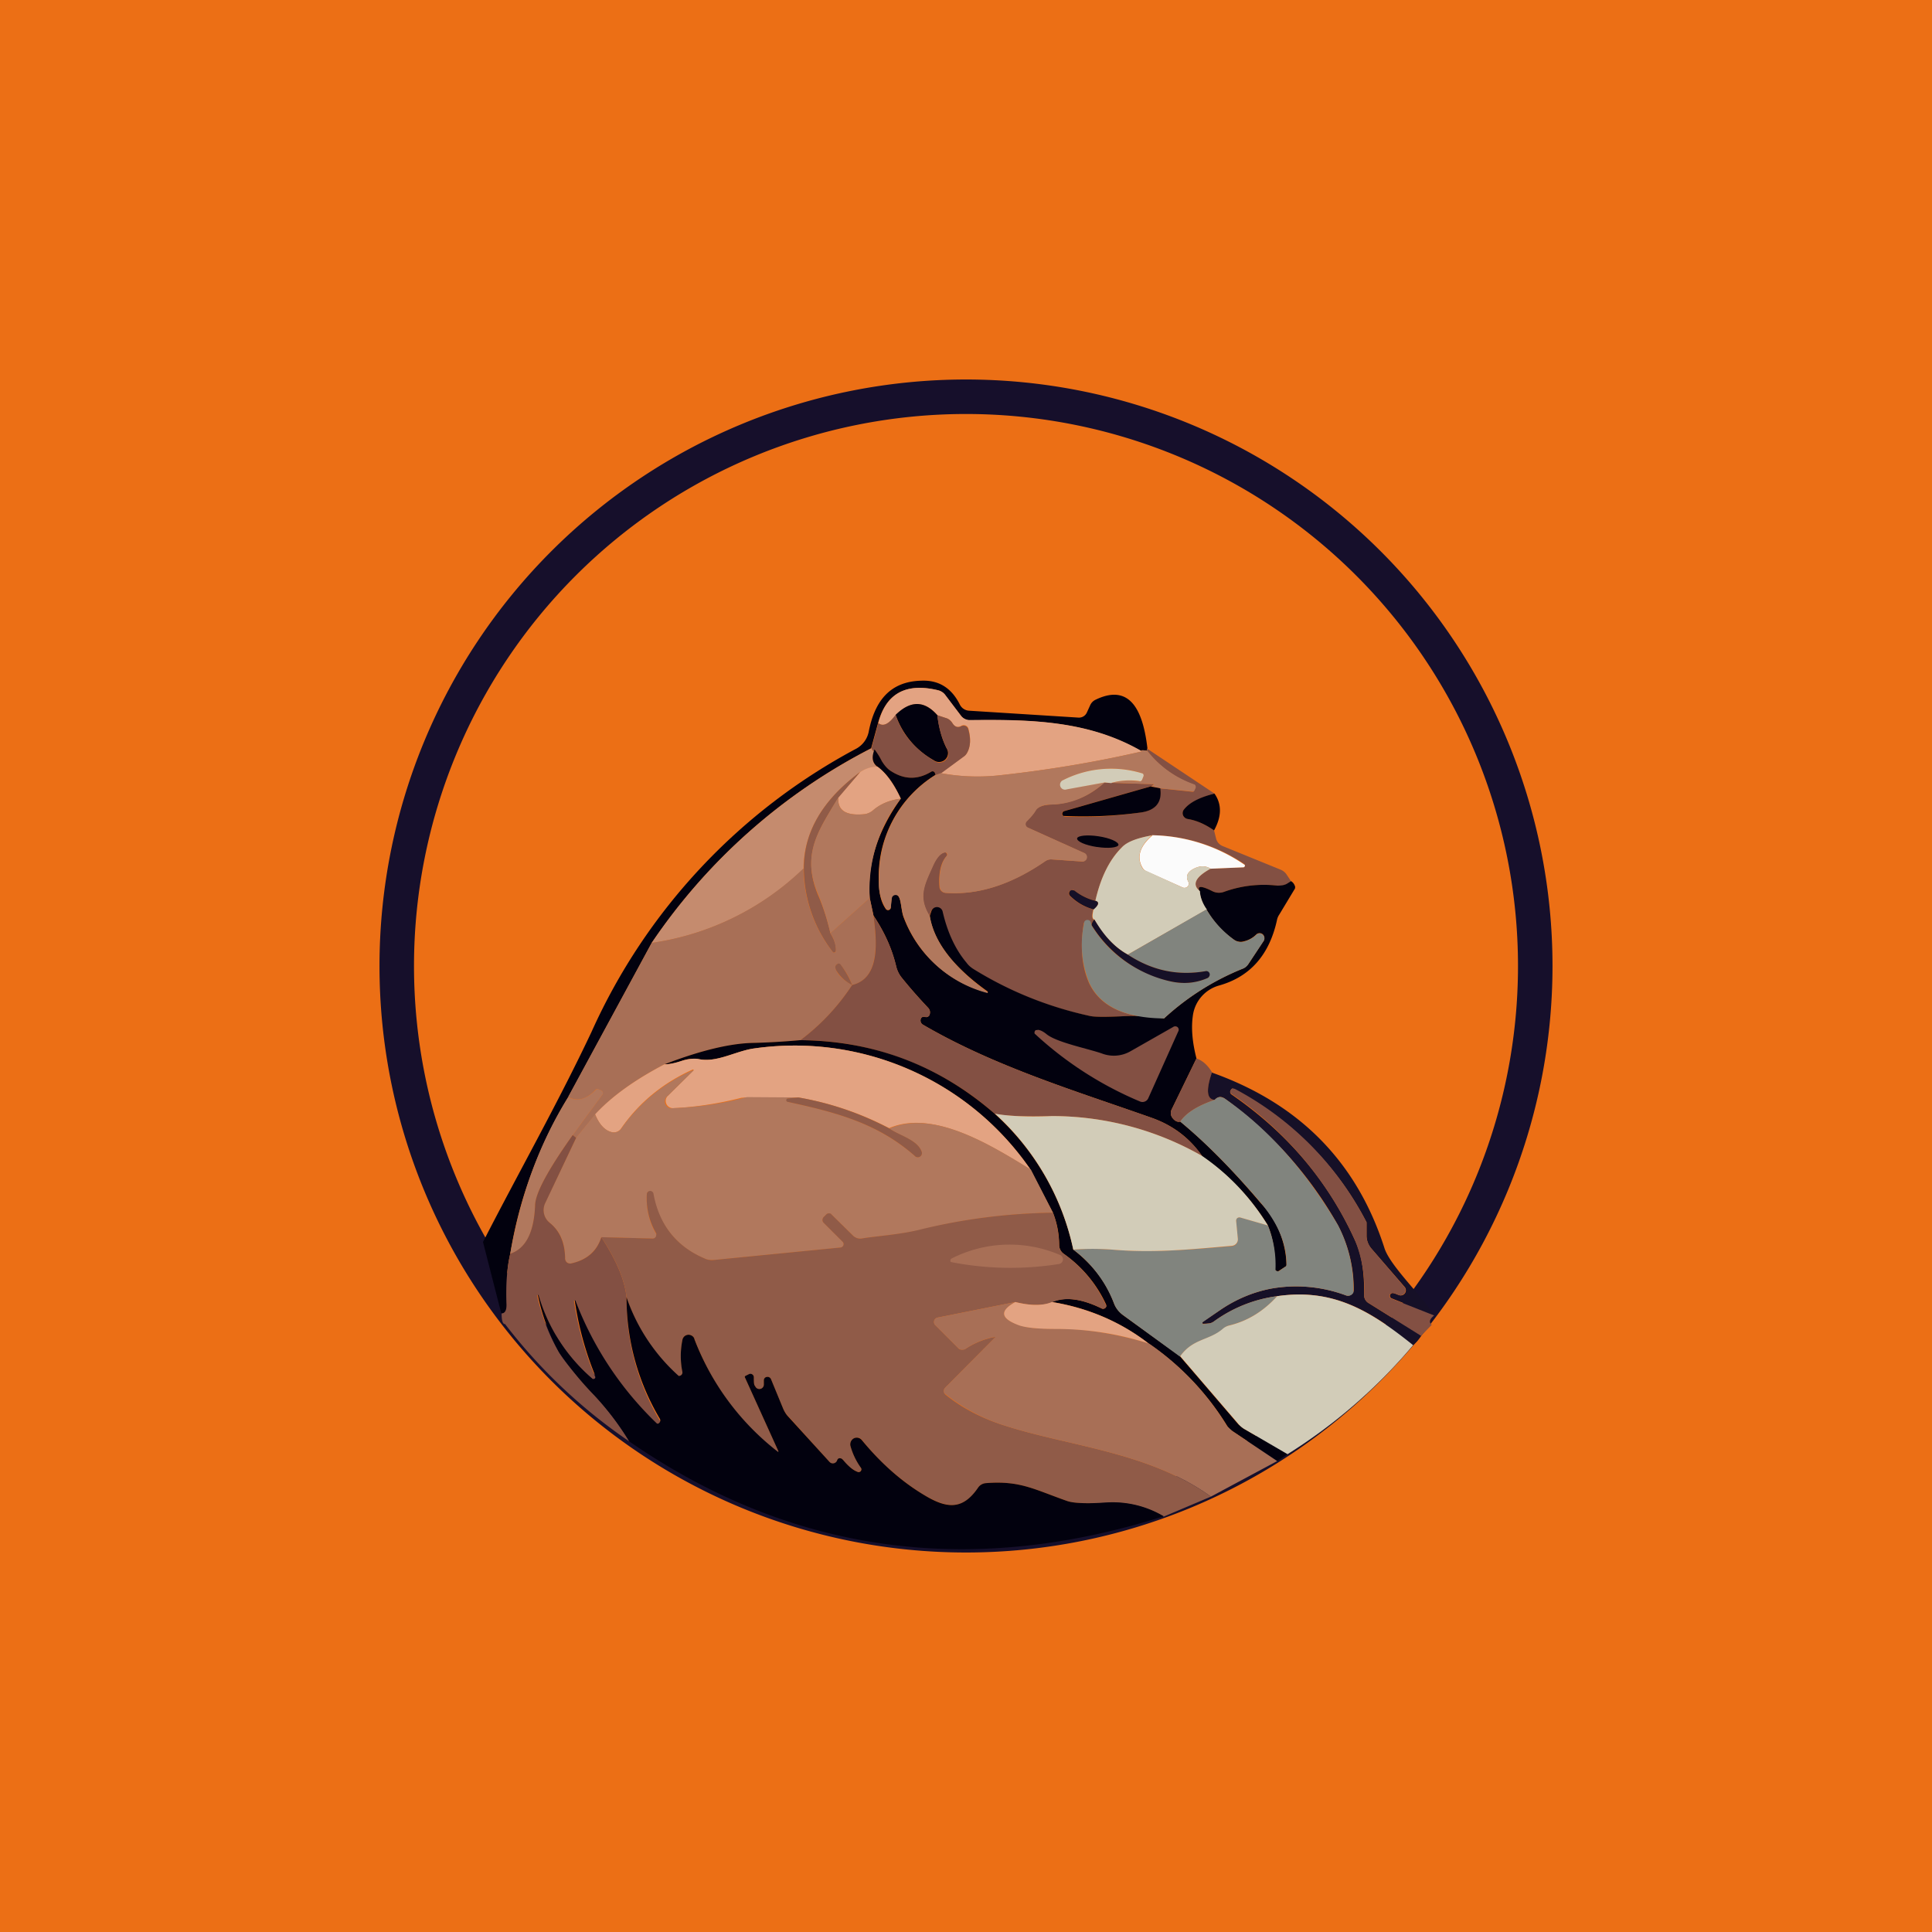 <!-- by TradingView --><svg width="56" height="56" viewBox="0 0 56 56" xmlns="http://www.w3.org/2000/svg"><path fill="#EC6F15" d="M0 0h56v56H0z"/><path d="M28 11a17 17 0 1 1 0 34 17 17 0 0 1 0-34Zm0 1a16 16 0 1 0 0 32 16 16 0 0 0 0-32Z" fill="#160F2B"/><path d="M33.25 21.7v.06c-.14-.02-.2-.02-.16.02-1.53-.89-3.2-.93-4.98-.9a.32.32 0 0 1-.26-.14l-.46-.6a.34.34 0 0 0-.19-.13c-.94-.23-1.52.09-1.75.95l-.2.73a17.1 17.1 0 0 0-6.36 5.64l-2.42 4.47a12.6 12.6 0 0 0-1.68 4.54c-.09.38-.13.86-.1 1.45 0 .19-.05.28-.16.28L14 36c1.04-2.03 2.18-4.04 3.15-6.1a17.36 17.36 0 0 1 7.67-8.2.72.72 0 0 0 .36-.49c.17-.87.6-1.46 1.53-1.48.5-.02.87.21 1.11.69a.32.32 0 0 0 .27.18l3.17.2a.25.25 0 0 0 .24-.14l.1-.22a.32.32 0 0 1 .16-.16c1.12-.54 1.4.57 1.5 1.42Z" fill="#02010E"/><path d="M33.1 21.78c-1.39.32-2.79.55-4.2.7a5.8 5.8 0 0 1-1.63-.07l.68-.5a.28.28 0 0 0 .07-.07c.11-.18.13-.42.05-.72a.14.14 0 0 0-.21-.08c-.1.06-.19.03-.26-.09a.32.32 0 0 0-.19-.14l-.24-.08c-.38-.43-.78-.43-1.21 0-.2.26-.36.34-.5.23.22-.86.8-1.18 1.74-.95.07.02.14.06.19.12l.46.61a.32.32 0 0 0 .26.13c1.79-.02 3.45.02 4.98.9Z" fill="#E3A382"/><path d="M27.17 20.73c.05.4.14.71.27.96a.26.26 0 0 1-.37.35 2.4 2.4 0 0 1-1.11-1.32c.43-.42.83-.42 1.21.01Z" fill="#02010E"/><path d="M25.96 20.72c.18.55.55.99 1.1 1.32a.26.26 0 0 0 .38-.35 2.76 2.76 0 0 1-.27-.96l.24.08c.08.02.14.07.19.14.07.12.16.15.26.1a.14.14 0 0 1 .2.07c.09.3.07.54-.04.72a.28.28 0 0 1-.07.08l-.68.5-.16.05c0-.02 0-.05-.02-.08a.07.07 0 0 0-.1-.02c-.4.24-.8.23-1.18-.03a.82.82 0 0 1-.25-.28 4.72 4.72 0 0 0-.2-.33c-.03.07-.06.05-.1-.04l.2-.73c.14.11.3.03.5-.24Z" fill="#835043"/><path d="M25.26 21.7c.04.08.07.1.1.03-.1.21-.08.38.07.5a.9.9 0 0 0-.5.15c-1.08.8-1.63 1.73-1.64 2.8a7.95 7.95 0 0 1-4.4 2.15 17.1 17.1 0 0 1 6.37-5.64Z" fill="#C58B6E"/><path d="M35.2 23c-.43.12-.72.27-.88.46a.17.17 0 0 0-.03.17.18.18 0 0 0 .14.11c.25.04.5.15.76.33l.06.24a.32.32 0 0 0 .18.21l1.67.68a.4.4 0 0 1 .18.13l.14.21-.1.07a.45.45 0 0 1-.29.06c-.53-.06-1.05 0-1.55.18a.42.42 0 0 1-.34-.02c-.32-.16-.44-.16-.36 0-.24-.2-.13-.4.3-.65l.95-.04h.03l.02-.04a.05.05 0 0 0-.02-.06 4.88 4.88 0 0 0-2.65-.83c-.45.08-.75.2-.9.36-.36.36-.61.88-.76 1.54a1.65 1.65 0 0 1-.61-.3.09.09 0 0 0-.06-.01.1.1 0 0 0-.06.03H31a.1.1 0 0 0 0 .13c.2.2.43.33.69.4-.05.18-.04.28.02.3-.06.07-.09.14-.07.18l-.04-.09a.1.1 0 0 0-.1-.05.1.1 0 0 0-.09.08c-.1.65-.06 1.22.15 1.7.31.68 1.03 1.03 2.17 1.04-.41-.06-.77-.08-1.07-.07-.58.03-.93.03-1.07 0a10.5 10.5 0 0 1-3.39-1.36.77.77 0 0 1-.2-.17c-.32-.4-.55-.9-.7-1.5a.17.17 0 0 0-.31-.02l-.05.15c-.35-.56-.14-.92.1-1.46.1-.22.2-.35.33-.38a.06.06 0 0 1 .07.03.06.06 0 0 1 0 .07c-.17.19-.24.49-.21.9a.19.19 0 0 0 .17.17c.93.07 1.89-.23 2.88-.91a.3.3 0 0 1 .2-.06l.86.06a.13.13 0 0 0 .07-.25l-1.62-.73a.11.11 0 0 1-.07-.09.12.12 0 0 1 .04-.1c.1-.1.19-.2.25-.3.06-.11.22-.17.46-.18a2.38 2.38 0 0 0 1.54-.64l.2.01 1.2.04a.01.01 0 0 1 .02 0v.02a.21.21 0 0 1-.07.04l-2.52.72a.08.08 0 0 0-.03.14l.05.02c.72.03 1.45-.01 2.2-.12.43-.06.62-.3.56-.7l.94.1h.03l.02-.03.03-.07a.1.1 0 0 0-.02-.1 2.97 2.97 0 0 1-1.37-.99v-.06L35.2 23Z" fill="#835043"/><path d="M27.1 22.47a3.47 3.47 0 0 0-1.63 3.02c0 .37.06.65.2.85a.08.08 0 0 0 .15-.04l.02-.26a.11.11 0 0 1 .21-.05c.08.13.07.43.15.62a3.53 3.53 0 0 0 2.43 2.16v-.03c-1-.71-1.56-1.44-1.68-2.19l.05-.15a.17.17 0 0 1 .32.01c.14.61.37 1.11.7 1.5.05.07.12.13.2.18 1.05.65 2.18 1.1 3.38 1.36.14.03.5.03 1.07 0 .3-.01.66 0 1.07.07a7.5 7.5 0 0 1 2.3-1.45c.06-.03.1-.07.14-.12l.45-.68a.15.15 0 0 0-.03-.19.14.14 0 0 0-.18 0c-.1.1-.22.17-.35.2a.34.34 0 0 1-.3-.04 2.68 2.68 0 0 1-.8-.88 1.1 1.1 0 0 1-.2-.53c-.07-.16.05-.16.37 0a.42.42 0 0 0 .34.02c.5-.18 1.02-.24 1.55-.18.1 0 .2-.01.28-.06l.11-.07c.07.04.1.1.12.16 0 .03 0 .06-.02.08l-.44.73a.44.44 0 0 0-.06.13c-.22 1.04-.79 1.68-1.7 1.93a1.05 1.05 0 0 0-.74.84c-.06.38-.02.8.1 1.27l-.72 1.48a.23.23 0 0 0 .03.25c.07.09.15.12.22.1.74.61 1.52 1.4 2.34 2.37a2.69 2.69 0 0 1 .74 1.8l-.01.02-.2.13a.08.08 0 0 1-.13-.06c.02-.46-.05-.88-.2-1.25a6.69 6.69 0 0 0-1.9-2c-.36-.53-.85-.9-1.47-1.12-2.21-.78-4.56-1.49-6.63-2.7a.14.14 0 0 1-.06-.07.15.15 0 0 1 0-.1c.02-.05.06-.07.14-.05a.1.1 0 0 0 .08-.02.12.12 0 0 0 .04-.07.2.2 0 0 0 0-.1.22.22 0 0 0-.05-.08c-.32-.34-.57-.63-.77-.88a.8.8 0 0 1-.15-.3c-.12-.52-.34-1.01-.66-1.49l-.11-.51c-.08-.97.22-1.93.9-2.88-.2-.44-.43-.75-.68-.93-.15-.11-.17-.28-.08-.5.08.11.15.22.21.34.08.13.16.22.25.28.39.26.78.27 1.18.03a.07.07 0 0 1 .1.02c.02.03.02.06.02.08Z" fill="#02010E"/><path d="M33.25 21.76a2.97 2.97 0 0 0 1.38.98.1.1 0 0 1 .03.08.1.1 0 0 1-.01.03l-.03.07-.02.02h-.03l-.94-.09-.26-.06a.21.21 0 0 0 .07-.04.01.01 0 0 0-.01-.02l-1.21-.04a2 2 0 0 1 .8-.04l.05-.01.03-.03.04-.1a.07.07 0 0 0 0-.06.07.07 0 0 0-.04-.04 3.08 3.08 0 0 0-2.28.2.14.14 0 0 0 0 .24c.03.02.06.03.1.02l1.1-.19c-.46.41-.98.63-1.54.64-.24 0-.4.07-.46.18-.06.1-.15.2-.25.3a.12.12 0 0 0-.04.1.11.11 0 0 0 .07.09l1.62.73a.13.13 0 0 1-.07.25l-.87-.06a.3.3 0 0 0-.19.06c-.99.68-1.95.98-2.88.91a.19.19 0 0 1-.17-.17c-.03-.41.04-.71.2-.9a.06.06 0 0 0 .01-.07.06.06 0 0 0-.07-.03c-.12.03-.23.16-.33.38-.24.54-.45.9-.1 1.46.12.75.68 1.48 1.67 2.2a.02.02 0 0 1 .01.02v.01h-.02a3.53 3.53 0 0 1-2.4-2.17c-.09-.2-.08-.49-.16-.62a.11.11 0 0 0-.2.05l-.03.26a.08.08 0 0 1-.1.07.08.08 0 0 1-.04-.03 1.4 1.4 0 0 1-.2-.85 3.47 3.47 0 0 1 1.63-3.02l.16-.06c.54.1 1.08.12 1.63.07 1.41-.15 2.81-.38 4.2-.7-.05-.04 0-.04.15-.02Z" fill="#B1785D"/><path d="M25.43 22.22c.25.18.48.5.68.93-.33.04-.6.16-.82.35a.44.44 0 0 1-.24.1c-.53.05-.78-.11-.75-.49l.63-.73a.9.9 0 0 1 .5-.16Z" fill="#E3A382"/><path d="m32.22 22.7-.2-.02-1.1.2a.14.14 0 0 1-.1-.27 3.08 3.08 0 0 1 2.3-.19.07.07 0 0 1 .02.09l-.04.1-.03.03a.07.07 0 0 1-.05 0 2 2 0 0 0-.8.05Z" fill="#D2CCB8"/><path d="m24.93 22.38-.63.74c-.54.9-1.08 1.61-.6 2.8.16.36.28.74.37 1.13.12.2.17.36.16.5a.07.07 0 0 1-.04.06h-.04a4 4 0 0 1-.85-2.44c0-1.06.55-1.99 1.63-2.79Z" fill="#905B48"/><path d="m33.37 22.8.26.05c.06.4-.13.64-.56.7a12.26 12.26 0 0 1-2.25.1.08.08 0 0 1 .03-.14l2.52-.72ZM35.2 23c.22.31.21.67-.01 1.07-.26-.18-.51-.29-.76-.33a.18.18 0 0 1-.14-.11.17.17 0 0 1 .03-.17c.16-.2.45-.35.89-.46Z" fill="#02010E"/><path d="M24.3 23.12c-.03.37.22.53.75.48.09-.01.17-.05.24-.1.22-.2.5-.31.82-.35a4.29 4.29 0 0 0-.9 2.88l-1.14 1.02a7.14 7.14 0 0 0-.36-1.14c-.5-1.18.05-1.88.59-2.8Z" fill="#B1785D"/><path d="M35.09 25.18c-.16-.1-.34-.09-.54.03-.14.09-.18.2-.11.34a.12.12 0 0 1-.02.15.13.13 0 0 1-.15.02l-1.05-.47a.25.25 0 0 1-.11-.11c-.17-.3-.07-.62.3-.93a4.88 4.88 0 0 1 2.67.86.05.05 0 0 1-.05.07l-.94.04Z" fill="#FBFBFB"/><path d="M33.4 24.2c-.36.32-.46.63-.3.94.03.05.07.09.12.1l1.05.48a.13.13 0 0 0 .15-.02.12.12 0 0 0 .02-.15c-.07-.14-.03-.25.11-.34.2-.12.38-.13.54-.03-.44.24-.55.46-.31.65.01.18.08.36.2.53l-2.29 1.31c-.37-.2-.7-.54-.97-1.02-.06-.01-.07-.1-.02-.3.15-.12.17-.2.05-.24.15-.66.4-1.18.76-1.54.15-.17.45-.28.9-.36Z" fill="#D2CCB8"/><path d="m24.07 27.05 1.14-1.02.11.52c.07.64.23 1.8-.62 2a1.94 1.94 0 0 0-.35-.6.07.07 0 0 0-.09 0c-.06.04-.06.1-.02.18.07.15.22.29.46.42-.4.61-.9 1.15-1.5 1.6-.46.04-.93.07-1.4.08-.66.02-1.5.22-2.54.62-.86.45-1.53.93-2 1.45l-.56.68-.1-.08.86-1.17a.08.08 0 0 0-.03-.12l-.09-.04a.07.07 0 0 0-.08.02c-.27.28-.53.35-.79.2l2.42-4.46a7.95 7.95 0 0 0 4.4-2.16 4 4 0 0 0 .86 2.44h.04s.02 0 .03-.02l.01-.04a.95.95 0 0 0-.16-.5Z" fill="#A86F56"/><path d="M31.75 26.11c.12.03.1.12-.05.25-.26-.07-.49-.2-.69-.4a.1.1 0 0 1 0-.13.1.1 0 0 1 .07-.03l.06.01c.19.15.4.25.61.3Z" fill="#161027"/><path d="M33.74 29.52c-1.14-.01-1.86-.36-2.17-1.04a2.93 2.93 0 0 1-.15-1.7.1.1 0 0 1 .2-.03l.03.09c.5.8 1.24 1.33 2.21 1.59.4.1.77.08 1.14-.08a.1.1 0 0 0 .05-.13.1.1 0 0 0-.11-.07c-.8.14-1.55-.02-2.25-.48l2.28-1.31c.2.34.46.63.8.88a.33.33 0 0 0 .3.05c.13-.04.25-.1.35-.2a.14.14 0 0 1 .18 0 .15.15 0 0 1 .03.18l-.45.68a.32.32 0 0 1-.14.12 7.5 7.5 0 0 0-2.3 1.45Z" fill="#81847E"/><path d="M34.85 33.51a8.76 8.76 0 0 0-4.36-1.16c-.73.02-1.28 0-1.65-.06a8.51 8.51 0 0 0-5.64-2.14c.6-.45 1.1-.99 1.5-1.6.85-.2.7-1.36.62-2 .32.47.54.96.66 1.47.03.11.08.22.15.31.2.25.45.54.77.88.02.02.04.05.05.09a.2.2 0 0 1 0 .1c0 .02-.02.05-.04.06a.1.1 0 0 1-.08.02c-.08-.02-.12 0-.14.05a.15.15 0 0 0 0 .1c.01.03.04.06.06.07 2.07 1.21 4.42 1.92 6.63 2.7.62.22 1.1.59 1.47 1.11Z" fill="#835043"/><path d="M31.72 26.65c.28.48.6.82.97 1.02.7.46 1.44.62 2.25.48a.1.1 0 0 1 .11.15.1.1 0 0 1-.05.05c-.37.16-.74.18-1.14.08a3.61 3.61 0 0 1-2.21-1.6c-.02-.03 0-.1.07-.18Z" fill="#161027"/><path d="M24.7 28.55a1.13 1.13 0 0 1-.46-.42c-.04-.08-.04-.14.02-.18a.07.07 0 0 1 .1 0c.15.2.26.4.34.6Z" fill="#905B48"/><path d="M23.2 30.15c2.14.02 4.02.73 5.64 2.14a7.37 7.37 0 0 1 2.27 3.93c.55.42.95.94 1.18 1.56.05.13.14.24.25.33l1.66 1.2 1.7 1.98.15.12 1.27.74-.3.2-1.3-.87a.52.52 0 0 1-.15-.15 7.88 7.88 0 0 0-2.28-2.39 6.12 6.12 0 0 0-2.8-1.2c.38-.16.86-.1 1.45.19a.1.1 0 0 0 .1-.02.09.09 0 0 0 .02-.1 3.67 3.67 0 0 0-1.23-1.47.32.32 0 0 1-.13-.25c0-.35-.07-.66-.18-.94l-.65-1.25a8.3 8.3 0 0 0-8.08-3.5c-.53.1-1.03.4-1.53.3a.99.99 0 0 0-.5.05c-.18.06-.35.1-.5.1 1.04-.4 1.88-.6 2.53-.62.48-.01.95-.04 1.4-.08Z" fill="#02010E"/><path d="M29.87 33.9c-1.08-.66-2.8-1.76-4.1-1.2a8.85 8.85 0 0 0-2.63-.89h-1.5l-.15.01c-.67.17-1.33.27-1.97.3a.21.21 0 0 1-.16-.36l.74-.73V31h-.02c-.86.39-1.55.95-2.07 1.7a.26.26 0 0 1-.26.12c-.2-.04-.37-.2-.5-.52.48-.52 1.15-1 2.01-1.45.15 0 .32-.04.5-.1.2-.06.37-.08.5-.05.5.1 1-.2 1.53-.3a8.3 8.3 0 0 1 8.08 3.5Z" fill="#E3A382"/><path d="M35.13 31.09c-.18.51-.15.78.08.79-.5.17-.83.38-1 .63-.07.02-.15-.01-.22-.1a.23.23 0 0 1-.03-.25l.72-1.48c.18.06.33.2.45.4Z" fill="#835043"/><path d="m23.14 31.81-.3.03c-.01 0-.02 0-.03.02a.05.05 0 0 0 .03.08c1.44.31 2.6.63 3.67 1.56a.12.12 0 0 0 .2-.13c-.13-.34-.65-.45-.93-.66 1.3-.57 3.01.53 4.1 1.19l.64 1.25c-1.3.02-2.6.18-3.85.5-.6.14-1.3.18-1.7.25a.3.3 0 0 1-.24-.08l-.63-.62a.11.11 0 0 0-.07-.03.1.1 0 0 0-.08.03l-.07.07a.13.13 0 0 0-.03.14l.03.04.54.54a.1.1 0 0 1 .03.1.1.1 0 0 1-.09.07l-3.66.36c-.1 0-.19 0-.27-.04a2.4 2.4 0 0 1-1.5-1.89.1.1 0 0 0-.18 0 2 2 0 0 0 .26 1.16.1.1 0 0 1-.1.15l-1.48-.04c-.13.4-.42.66-.87.76a.15.15 0 0 1-.17-.09.16.16 0 0 1-.01-.06c0-.45-.15-.79-.45-1.03a.47.47 0 0 1-.13-.57l.9-1.89.55-.68c.13.31.3.48.5.52a.26.26 0 0 0 .26-.11 4.93 4.93 0 0 1 2.1-1.7l-.01.02-.74.73a.2.2 0 0 0 .16.36 9.67 9.67 0 0 0 2.13-.32l1.49.01Z" fill="#B1785D"/><path d="M35.13 31.09c2.53.9 4.2 2.59 5 5.09.17.53 1.18 1.48 1.44 1.95l-1.24-.5a.08.08 0 0 1 .04-.15c.04 0 .1.03.18.06a.15.15 0 0 0 .2-.13.15.15 0 0 0-.03-.1l-.97-1.12a.57.57 0 0 1-.14-.37v-.39a9.04 9.04 0 0 0-3.88-3.88.08.08 0 0 0-.05.04.09.09 0 0 0 .01.13c1.6 1.1 2.8 2.5 3.58 4.22.2.42.28.95.27 1.6a.26.26 0 0 0 .13.23l1.52.95a1 1 0 0 1-.23.27c-1.27-1.03-2.34-1.65-3.94-1.42a4 4 0 0 0-1.83.73.33.33 0 0 1-.15.06 7.3 7.3 0 0 1-.17.01.04.04 0 0 1-.02-.04l.02-.02.53-.36c.45-.3.93-.5 1.45-.6a4.14 4.14 0 0 1 2.17.2.17.17 0 0 0 .22-.17 4.02 4.02 0 0 0-.46-1.87 11.47 11.47 0 0 0-3.27-3.66c-.11-.08-.21-.07-.3.03-.23-.01-.26-.28-.08-.8Z" fill="#161027"/><path d="M41.57 38.13c-.13.1-.16.2-.07.27l-.31.32-1.52-.95a.26.26 0 0 1-.13-.23 3.66 3.66 0 0 0-.27-1.6 10.26 10.26 0 0 0-3.6-4.25.09.09 0 0 1-.01-.06l.01-.03.01-.01a.08.08 0 0 1 .05-.04l.06.01a9.04 9.04 0 0 1 3.82 3.87v.4c0 .13.06.26.14.36l.97 1.13a.15.15 0 0 1-.17.22.55.55 0 0 0-.18-.06.08.08 0 0 0-.09.06.08.08 0 0 0 .05.1l1.24.49Z" fill="#835043"/><path d="M16.6 32.9c-.71 1-1.08 1.68-1.09 2.03-.03.8-.27 1.27-.72 1.41.3-1.7.85-3.21 1.68-4.54.26.14.52.07.8-.21a.07.07 0 0 1 .07-.02l.09.04a.08.08 0 0 1 .03.12l-.86 1.17Z" fill="#B1785D"/><path d="M23.14 31.81c.92.16 1.8.46 2.64.9.28.2.8.32.93.66a.12.12 0 0 1-.2.13c-1.06-.93-2.23-1.25-3.67-1.56a.05.05 0 0 1 0-.1l.3-.03Z" fill="#905B48"/><path d="M37.02 37.57c-.39.43-.85.72-1.4.85a.45.45 0 0 0-.17.1c-.4.34-.87.27-1.25.8l-1.66-1.21a.71.71 0 0 1-.25-.33 3.52 3.52 0 0 0-1.18-1.56 7.5 7.5 0 0 1 1.12 0c1.15.1 2.13.01 3.48-.1a.19.19 0 0 0 .17-.2l-.05-.53a.09.09 0 0 1 .03-.08.1.1 0 0 1 .09-.02l.8.23a3.05 3.05 0 0 1 .22 1.29.08.08 0 0 0 .07.04c.02 0 .03 0 .05-.02l.19-.13v-.01l.01-.02c.01-.6-.24-1.2-.74-1.8-.82-.96-1.6-1.75-2.34-2.36.17-.25.5-.46 1-.63.09-.1.19-.1.3-.03 1.25.87 2.34 2.09 3.27 3.66a4.02 4.02 0 0 1 .45 1.95.17.17 0 0 1-.21.09 4.14 4.14 0 0 0-2.17-.2c-.52.1-1 .3-1.45.6a88.69 88.69 0 0 0-.55.38v.02a.04.04 0 0 0 .04.03l.16-.02c.04 0 .1-.03.14-.06a4 4 0 0 1 1.83-.73Z" fill="#81847E"/><path d="M34.85 33.51c.77.53 1.4 1.2 1.9 2.01l-.8-.23a.1.1 0 0 0-.09.02.1.1 0 0 0-.03.08l.05.52a.19.19 0 0 1-.17.2c-1.36.12-2.33.21-3.48.11a7.5 7.5 0 0 0-1.12 0 7.37 7.37 0 0 0-2.27-3.94c.37.07.92.1 1.65.07a8.76 8.76 0 0 1 4.36 1.16Z" fill="#D2CCB8"/><path d="m16.7 32.98-.9 1.9a.47.47 0 0 0 .13.56c.3.24.44.58.45 1.02a.16.16 0 0 0 .05.13.15.15 0 0 0 .13.03c.45-.1.74-.35.87-.76.43.66.68 1.24.73 1.74a6.87 6.87 0 0 0 .98 3.6.1.1 0 0 1-.15.05 9.75 9.75 0 0 1-2.34-3.56.02.02 0 0 0-.01.03 9.14 9.14 0 0 0 .62 2.21.07.07 0 0 1-.1.03 5.05 5.05 0 0 1-1.56-2.42h-.01a.02.02 0 0 0-.02.01c.13.59.34 1.14.63 1.64.13.23.48.65 1.05 1.27.38.42.7.85.99 1.32a15.6 15.6 0 0 1-3.6-3.4c-.07 0-.1-.1-.1-.31.1 0 .15-.1.14-.28-.02-.59.02-1.07.11-1.45.45-.15.69-.62.72-1.41.01-.35.38-1.03 1.09-2.03l.1.08Z" fill="#835043"/><path d="M30.52 35.15c.11.28.17.6.18.94a.31.31 0 0 0 .13.25 3.67 3.67 0 0 1 1.24 1.52.1.1 0 0 1-.03.05.1.1 0 0 1-.1.02c-.59-.29-1.07-.35-1.45-.18-.26.1-.62.1-1.06-.01l-2.25.45a.13.13 0 0 0-.07.22l.66.66c.02.03.06.05.1.05.04 0 .08 0 .11-.02a2.35 2.35 0 0 1 .87-.35v.01l-1.45 1.46a.14.14 0 0 0 0 .2c.48.39 1.05.69 1.72.9 1.85.6 4.18.76 5.98 2.06l-1.37.58a2.91 2.91 0 0 0-1.66-.4c-.58.03-.95.01-1.13-.05-.96-.34-1.37-.6-2.37-.52a.3.3 0 0 0-.22.13c-.45.66-.9.6-1.57.21a6.91 6.91 0 0 1-1.8-1.6.19.19 0 0 0-.23-.04.2.2 0 0 0-.1.22 2 2 0 0 0 .3.63l.01.05c0 .02 0 .03-.02.05a.08.08 0 0 1-.09.02 1.1 1.1 0 0 1-.41-.34c-.03-.03-.05-.05-.08-.05-.05 0-.08.01-.1.07a.12.12 0 0 1-.1.08.12.12 0 0 1-.11-.04l-1.23-1.36a.66.66 0 0 1-.12-.19l-.35-.85a.11.11 0 0 0-.12-.07.1.1 0 0 0-.09.1v.11a.13.13 0 0 1-.25.06c-.03-.04-.05-.12-.04-.26a.1.1 0 0 0-.04-.08.1.1 0 0 0-.1 0l-.1.04a.03.03 0 0 0-.02.03v.01l.97 2.14a.02.02 0 0 1 0 .03.02.02 0 0 1-.03 0 7.52 7.52 0 0 1-2.4-3.28.18.18 0 0 0-.3-.07.18.18 0 0 0-.05.1c-.06.3-.06.6 0 .93a.1.1 0 0 1-.16.09 5.42 5.42 0 0 1-1.46-2.26c-.05-.5-.3-1.08-.73-1.74l1.49.04a.1.1 0 0 0 .1-.1.1.1 0 0 0 0-.05 2 2 0 0 1-.27-1.15.1.1 0 0 1 .09-.08.1.1 0 0 1 .1.07c.16.9.66 1.54 1.49 1.89.08.04.18.05.27.04l3.66-.36a.1.1 0 0 0 .09-.12.1.1 0 0 0-.03-.05l-.54-.54a.12.12 0 0 1-.04-.1.13.13 0 0 1 .04-.08l.07-.07a.1.1 0 0 1 .08-.03c.02 0 .05 0 .07.03l.63.62a.3.3 0 0 0 .24.08c.4-.07 1.1-.11 1.7-.26 1.26-.31 2.54-.47 3.85-.49Z" fill="#905B48"/><path d="M18.16 37.6a5.42 5.42 0 0 0 1.51 2.28.1.1 0 0 0 .11-.11 2.31 2.31 0 0 1 0-.93.18.18 0 0 1 .28-.12c.03.02.06.05.07.1a7.52 7.52 0 0 0 2.43 3.27v-.03l-.97-2.14a.03.03 0 0 1 0-.02.03.03 0 0 1 .02-.02l.1-.05a.1.1 0 0 1 .1.01.1.1 0 0 1 .04.08c0 .14 0 .22.04.26a.13.13 0 0 0 .25-.06v-.11a.1.1 0 0 1 .09-.1.11.11 0 0 1 .12.07l.35.85c.03.07.07.14.12.2l1.23 1.35a.13.13 0 0 0 .17.01.13.13 0 0 0 .04-.05c.02-.06.05-.08.1-.07.03 0 .05.02.08.05.14.17.28.29.41.34a.08.08 0 0 0 .1-.02.08.08 0 0 0 0-.1 2 2 0 0 1-.3-.63.2.2 0 0 1 .1-.22.19.19 0 0 1 .23.05c.55.67 1.15 1.2 1.8 1.59.66.4 1.12.45 1.57-.21a.3.3 0 0 1 .22-.13c1-.08 1.4.18 2.37.52.18.06.55.08 1.13.04a2.9 2.9 0 0 1 1.66.4c-5.65 1.79-10.82 1.06-15.49-2.17-.28-.47-.61-.9-1-1.32a9.35 9.35 0 0 1-1.04-1.27 5.76 5.76 0 0 1-.61-1.66l.02.01a5.05 5.05 0 0 0 1.58 2.44.07.07 0 0 0 .07-.05v-.04a9.15 9.15 0 0 1-.6-2.2.02.02 0 0 1 .02.01 9.74 9.74 0 0 0 2.37 3.57.1.1 0 0 0 .08-.14 6.87 6.87 0 0 1-.97-3.53Z" fill="#02010E"/><path d="M40.96 38.99a15.5 15.5 0 0 1-3.64 3.16l-1.27-.74a.62.62 0 0 1-.14-.12l-1.7-1.98c.37-.52.84-.45 1.24-.8a.44.44 0 0 1 .18-.09c.54-.13 1-.42 1.39-.85 1.6-.23 2.67.4 3.94 1.42Z" fill="#D2CCB8"/><path d="M29.43 37.74c-.47.26-.43.49.12.67.22.08.57.11 1.05.1.82 0 1.72.14 2.7.43a7.89 7.89 0 0 1 2.27 2.4l.15.14 1.3.87-1.92 1.03c-1.8-1.3-4.13-1.46-5.98-2.06a5.28 5.28 0 0 1-1.75-.94.14.14 0 0 1 .03-.16l1.45-1.46v-.01h-.01c-.29.05-.57.16-.86.35a.18.18 0 0 1-.11.02.17.17 0 0 1-.1-.05l-.66-.66a.13.13 0 0 1 .07-.22l2.25-.45Z" fill="#A86F56"/><path d="M29.43 37.74c.44.11.8.11 1.06 0 1.07.18 2 .58 2.8 1.2a8.81 8.81 0 0 0-2.69-.42c-.48 0-.83-.03-1.05-.1-.55-.2-.59-.42-.12-.68Z" fill="#E3A382"/><path d="M31.8 24.55c.32.05.6.02.62-.06 0-.09-.25-.2-.58-.25-.33-.05-.6-.02-.62.06-.01.09.24.2.57.25Z" fill="#02010E"/><path d="M30.07 29.85c.07 0 .16.04.27.13.3.24 1.22.42 1.61.56a.97.97 0 0 0 .82-.07l1.23-.7a.11.11 0 0 1 .13 0 .1.1 0 0 1 .02.13l-.87 1.94a.18.18 0 0 1-.1.09.18.18 0 0 1-.13 0 10.4 10.4 0 0 1-3.06-1.97.09.09 0 0 1 .03-.1.09.09 0 0 1 .05 0Z" fill="#835043"/><path d="M27.58 36.48a3.7 3.7 0 0 1 3.13-.11.14.14 0 0 1 .1.15.14.14 0 0 1-.13.12 8.92 8.92 0 0 1-3.12-.06.07.07 0 0 1 .02-.1Z" fill="#A86F56"/></svg>